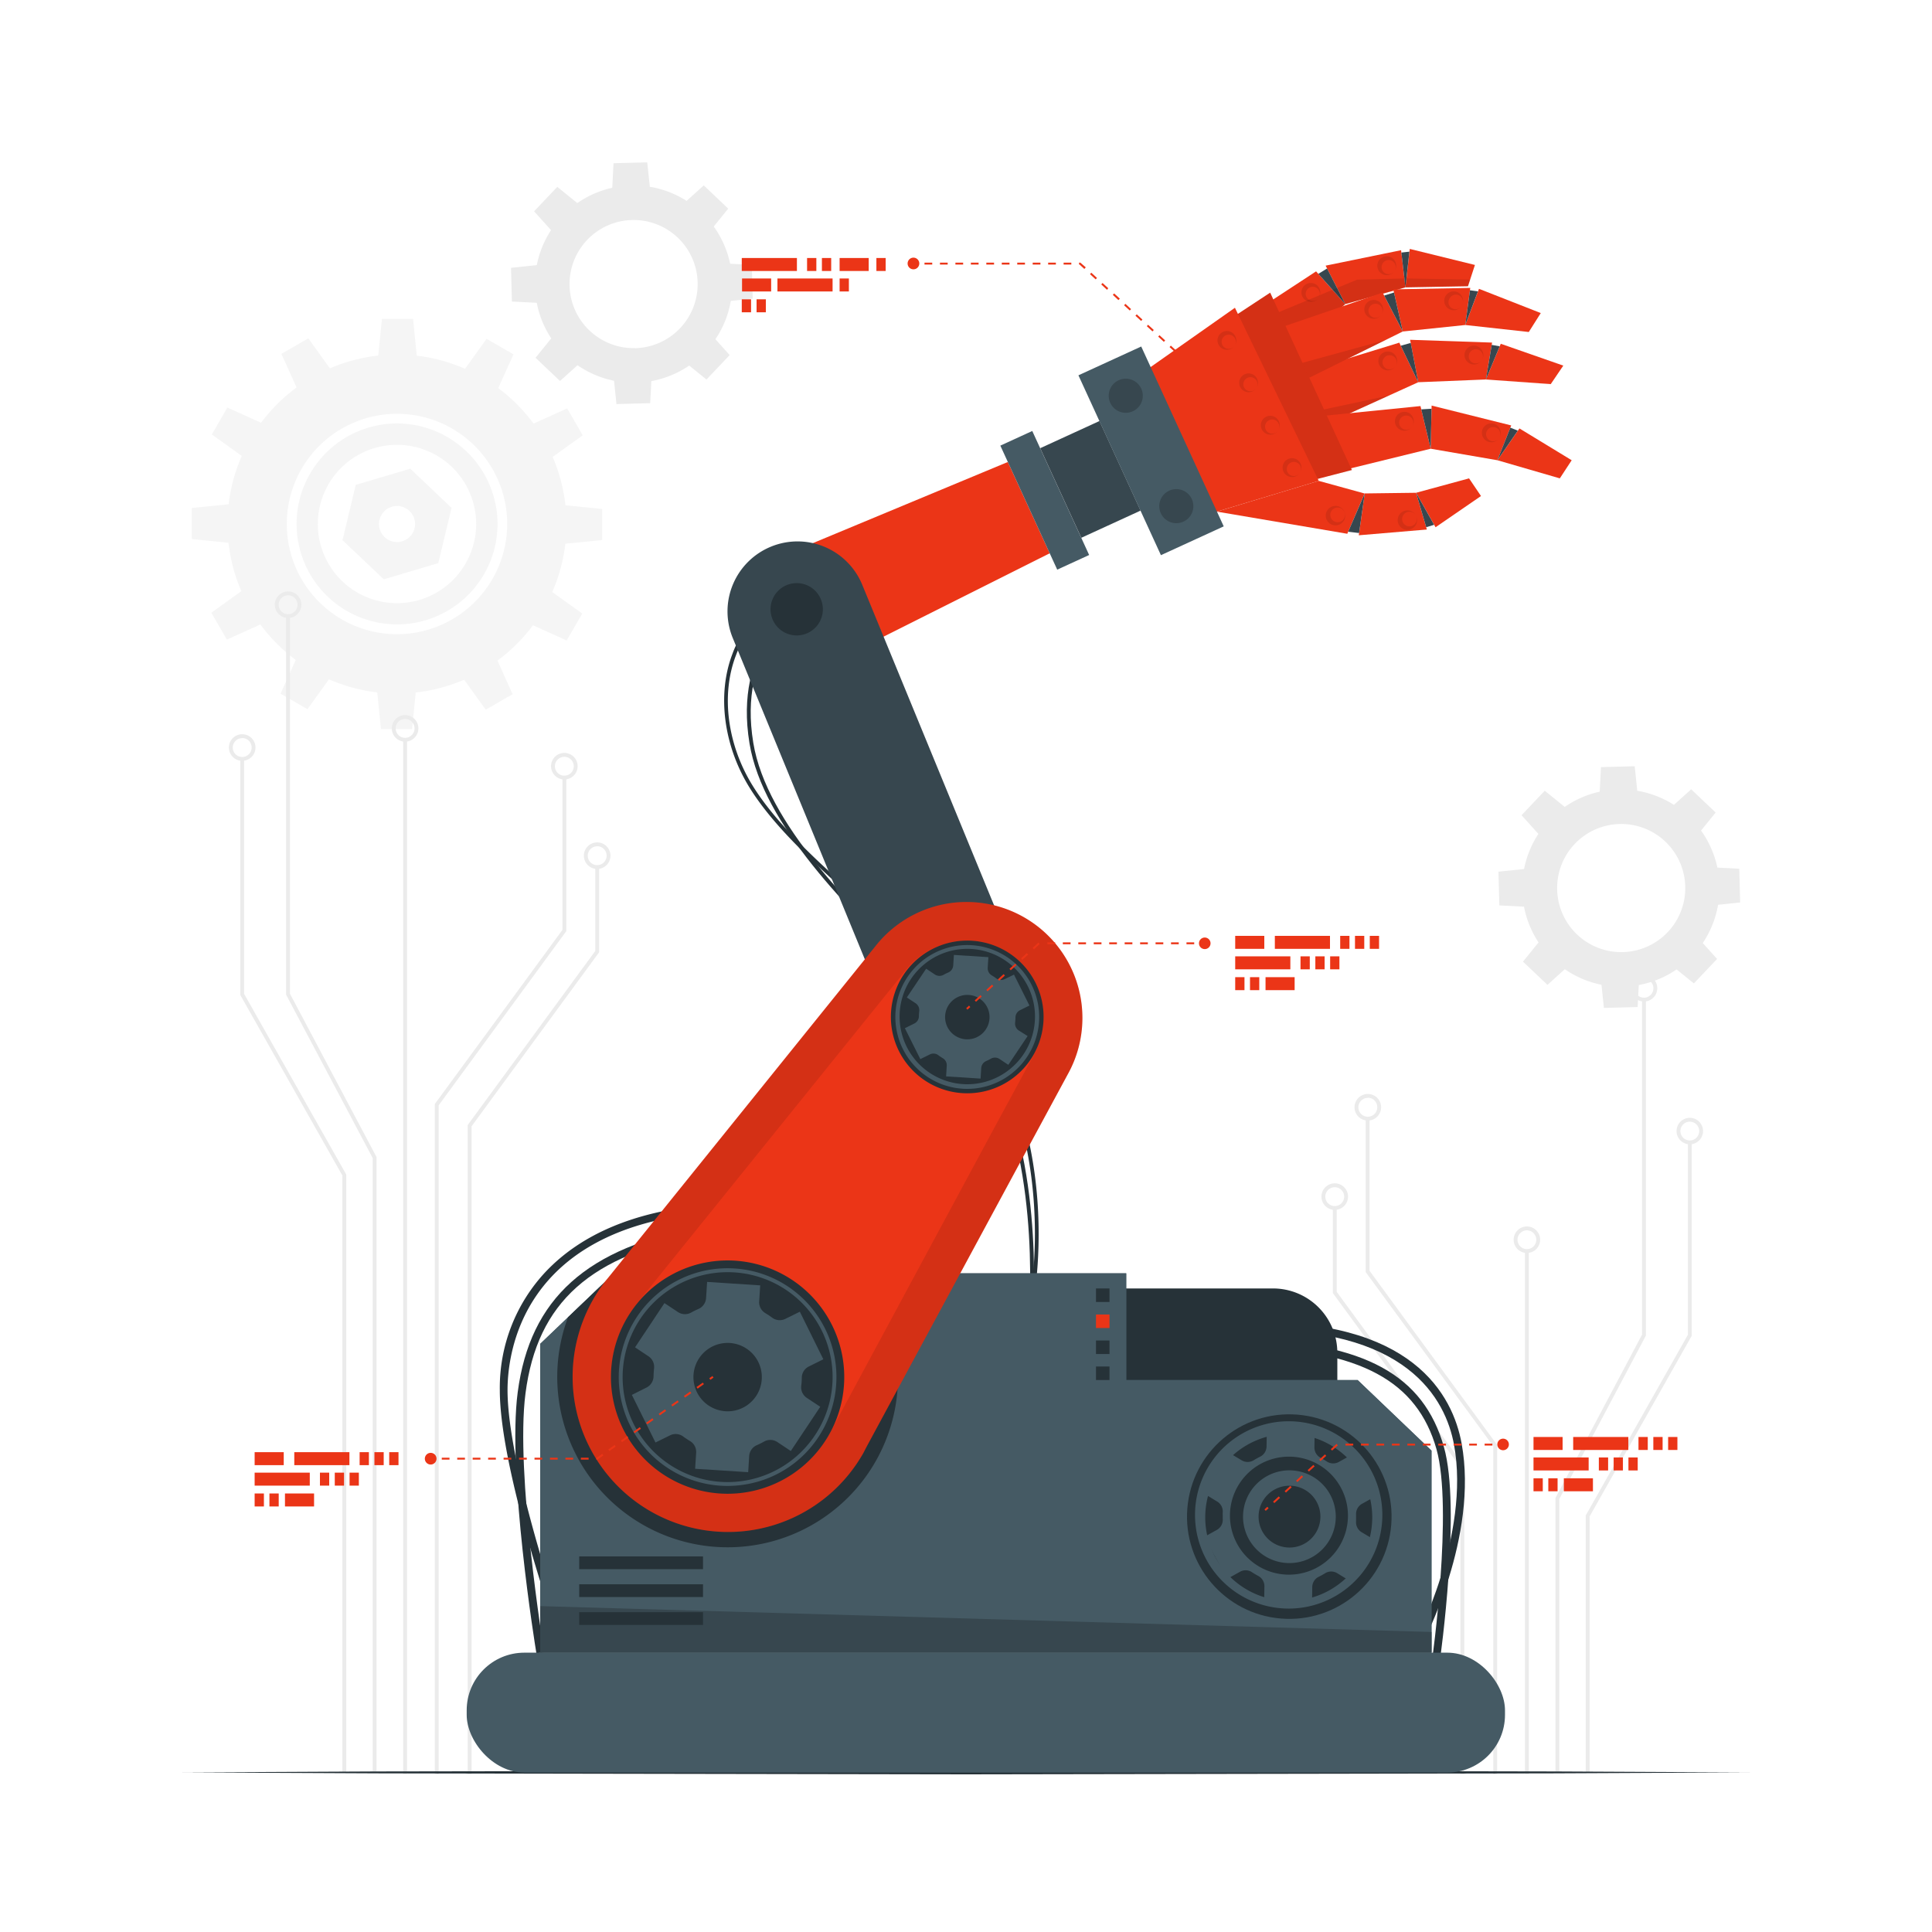 <svg xmlns="http://www.w3.org/2000/svg" viewBox="0 0 500 500"><g id="freepik--background-complete--inject-89"><polygon points="387.46 459.19 386.46 459.19 386.46 374.27 353.44 329.21 353.44 289.41 354.44 289.41 354.44 328.88 387.46 373.95 387.46 459.19" style="fill:#ebebeb"></polygon><path d="M354,290a3.44,3.44,0,1,1,3.43-3.44A3.44,3.44,0,0,1,354,290Zm0-5.87a2.44,2.44,0,1,0,2.43,2.43A2.43,2.43,0,0,0,354,284.09Z" style="fill:#ebebeb"></path><polygon points="378.96 459.19 377.96 459.19 377.96 379.72 344.94 334.65 344.94 312.57 345.94 312.57 345.94 334.32 378.96 379.39 378.96 459.19" style="fill:#ebebeb"></polygon><path d="M345.44,313.12a3.44,3.44,0,1,1,3.43-3.44A3.44,3.44,0,0,1,345.44,313.12Zm0-5.87a2.44,2.44,0,1,0,2.43,2.43A2.43,2.43,0,0,0,345.44,307.25Z" style="fill:#ebebeb"></path><rect x="394.66" y="323.77" width="1" height="135.42" style="fill:#ebebeb"></rect><path d="M395.16,324.27a3.43,3.43,0,1,1,3.43-3.43A3.44,3.44,0,0,1,395.16,324.27Zm0-5.86a2.43,2.43,0,1,0,2.43,2.43A2.44,2.44,0,0,0,395.16,318.41Z" style="fill:#ebebeb"></path><polygon points="403.55 458.45 402.55 458.45 402.55 387.68 424.96 345.4 424.96 258.69 425.96 258.69 425.96 345.65 403.55 387.93 403.55 458.45" style="fill:#ebebeb"></polygon><path d="M425.46,259.19a3.44,3.44,0,1,1,3.44-3.43A3.44,3.44,0,0,1,425.46,259.19Zm0-5.87a2.44,2.44,0,1,0,2.44,2.44A2.44,2.44,0,0,0,425.46,253.32Z" style="fill:#ebebeb"></path><polygon points="411.39 458.6 410.39 458.6 410.39 392.19 410.45 392.08 436.82 345.45 436.82 295.65 437.82 295.65 437.82 345.71 437.75 345.82 411.39 392.45 411.39 458.6" style="fill:#ebebeb"></polygon><path d="M437.32,296.15a3.43,3.43,0,1,1,3.43-3.43A3.44,3.44,0,0,1,437.32,296.15Zm0-5.86a2.43,2.43,0,1,0,2.43,2.43A2.44,2.44,0,0,0,437.32,290.29Z" style="fill:#ebebeb"></path><polygon points="113.53 459.19 112.53 459.19 112.53 285.72 145.56 240.65 145.56 201.18 146.56 201.18 146.56 240.98 113.53 286.05 113.53 459.19" style="fill:#ebebeb"></polygon><path d="M146.06,201.73a3.44,3.44,0,1,1,3.43-3.43A3.44,3.44,0,0,1,146.06,201.73Zm0-5.87a2.44,2.44,0,1,0,2.43,2.44A2.44,2.44,0,0,0,146.06,195.86Z" style="fill:#ebebeb"></path><polygon points="122.04 459.19 121.04 459.19 121.04 291.17 121.14 291.03 154.06 246.1 154.06 224.34 155.06 224.34 155.06 246.43 122.04 291.49 122.04 459.19" style="fill:#ebebeb"></polygon><path d="M154.56,224.89a3.44,3.44,0,1,1,3.43-3.43A3.44,3.44,0,0,1,154.56,224.89Zm0-5.87a2.44,2.44,0,1,0,2.43,2.44A2.44,2.44,0,0,0,154.56,219Z" style="fill:#ebebeb"></path><rect x="104.34" y="191.44" width="1" height="267.76" style="fill:#ebebeb"></rect><path d="M104.84,191.94a3.44,3.44,0,1,1,3.44-3.44A3.44,3.44,0,0,1,104.84,191.94Zm0-5.87a2.44,2.44,0,1,0,2.44,2.43A2.43,2.43,0,0,0,104.84,186.07Z" style="fill:#ebebeb"></path><polygon points="97.45 458.45 96.45 458.45 96.45 299.7 74.04 257.42 74.04 159.44 75.04 159.44 75.04 257.17 97.45 299.46 97.45 458.45" style="fill:#ebebeb"></polygon><path d="M74.54,159.94A3.44,3.44,0,1,1,78,156.5,3.44,3.44,0,0,1,74.54,159.94Zm0-5.87A2.44,2.44,0,1,0,77,156.5,2.43,2.43,0,0,0,74.54,154.07Z" style="fill:#ebebeb"></path><polygon points="89.61 458.6 88.61 458.6 88.61 304.23 62.18 257.49 62.18 196.4 63.18 196.4 63.18 257.22 89.61 303.97 89.61 458.6" style="fill:#ebebeb"></polygon><path d="M62.68,196.9a3.44,3.44,0,1,1,3.44-3.43A3.44,3.44,0,0,1,62.68,196.9Zm0-5.87a2.44,2.44,0,1,0,2.44,2.44A2.43,2.43,0,0,0,62.68,191Z" style="fill:#ebebeb"></path><g style="opacity:0.5"><path d="M102.76,109.59a26,26,0,1,0,26,26A26.06,26.06,0,0,0,102.76,109.59Zm0,46.51a20.49,20.49,0,1,1,20.47-20.48A20.49,20.49,0,0,1,102.76,156.1Zm0-46.51a26,26,0,1,0,26,26A26.06,26.06,0,0,0,102.76,109.59Zm0,46.51a20.49,20.49,0,1,1,20.47-20.48A20.49,20.49,0,0,1,102.76,156.1Zm0-64.35a43.87,43.87,0,1,0,43.85,43.87A43.87,43.87,0,0,0,102.76,91.75Zm0,72.38a28.52,28.52,0,1,1,28.5-28.51A28.55,28.55,0,0,1,102.76,164.13Zm0-54.54a26,26,0,1,0,26,26A26.06,26.06,0,0,0,102.76,109.59Zm0,46.51a20.49,20.49,0,1,1,20.47-20.48A20.49,20.49,0,0,1,102.76,156.1Z" style="fill:#ebebeb"></path><polygon points="107.9 92.54 97.85 92.54 98.85 82.52 106.9 82.52 107.9 92.54" style="fill:#ebebeb"></polygon><polygon points="85.67 95.74 76.97 100.76 72.83 91.58 79.79 87.56 85.67 95.74" style="fill:#ebebeb"></polygon><polygon points="68.02 109.62 63 118.31 54.82 112.44 58.84 105.47 68.02 109.62" style="fill:#ebebeb"></polygon><polygon points="59.67 130.46 59.67 140.51 49.65 139.51 49.65 131.46 59.67 130.46" style="fill:#ebebeb"></polygon><polygon points="62.87 152.69 67.89 161.39 58.71 165.53 54.69 158.57 62.87 152.69" style="fill:#ebebeb"></polygon><polygon points="76.75 170.34 85.45 175.36 79.57 183.54 72.6 179.52 76.75 170.34" style="fill:#ebebeb"></polygon><polygon points="97.59 178.69 107.64 178.69 106.64 188.71 98.59 188.71 97.59 178.69" style="fill:#ebebeb"></polygon><polygon points="119.82 175.49 128.52 170.47 132.66 179.65 125.7 183.67 119.82 175.49" style="fill:#ebebeb"></polygon><polygon points="137.47 161.61 142.49 152.91 150.68 158.79 146.65 165.76 137.47 161.61" style="fill:#ebebeb"></polygon><polygon points="145.82 140.76 145.82 130.72 155.84 131.72 155.84 139.76 145.82 140.76" style="fill:#ebebeb"></polygon><polygon points="142.62 118.54 137.6 109.84 146.78 105.69 150.81 112.66 142.62 118.54" style="fill:#ebebeb"></polygon><polygon points="128.74 100.89 120.05 95.87 125.92 87.69 132.89 91.71 128.74 100.89" style="fill:#ebebeb"></polygon><path d="M88.64,139.8l10.68,10.12,14.1-4.18,3.44-14.3L106.18,121.3l-14.11,4.18Zm9.44-4.07a4.67,4.67,0,1,1,4.79,4.55A4.67,4.67,0,0,1,98.08,135.73Z" style="fill:#ebebeb"></path></g><path d="M418.85,204.3A25.53,25.53,0,1,0,445,229.15,25.53,25.53,0,0,0,418.85,204.3ZM420,246.4a16.58,16.58,0,1,1,16.14-17A16.57,16.57,0,0,1,420,246.4Z" style="fill:#ebebeb"></path><polygon points="423.78 205.23 413.97 205.49 414.33 198.53 423.06 198.3 423.78 205.23" style="fill:#ebebeb"></polygon><polygon points="405.19 209.03 398.44 216.15 393.77 210.98 399.78 204.64 405.19 209.03" style="fill:#ebebeb"></polygon><polygon points="394.73 224.87 394.99 234.68 388.03 234.32 387.8 225.59 394.73 224.87" style="fill:#ebebeb"></polygon><polygon points="398.53 243.46 405.65 250.21 400.48 254.88 394.14 248.87 398.53 243.46" style="fill:#ebebeb"></polygon><polygon points="414.36 253.92 424.18 253.66 423.82 260.62 415.09 260.85 414.36 253.92" style="fill:#ebebeb"></polygon><polygon points="432.96 250.12 439.71 243 444.38 248.17 438.37 254.51 432.96 250.12" style="fill:#ebebeb"></polygon><polygon points="443.42 234.28 443.16 224.47 450.12 224.83 450.35 233.56 443.42 234.28" style="fill:#ebebeb"></polygon><polygon points="439.62 215.69 432.5 208.94 437.67 204.27 444.01 210.28 439.62 215.69" style="fill:#ebebeb"></polygon><path d="M163.31,48A25.53,25.53,0,1,0,189.5,72.87,25.52,25.52,0,0,0,163.31,48Zm1.11,42.09a16.58,16.58,0,1,1,16.13-17A16.59,16.59,0,0,1,164.42,90.11Z" style="fill:#ebebeb"></path><polygon points="168.24 48.95 158.42 49.21 158.78 42.24 167.51 42.02 168.24 48.95" style="fill:#ebebeb"></polygon><polygon points="149.65 52.75 142.89 59.87 138.22 54.69 144.23 48.36 149.65 52.75" style="fill:#ebebeb"></polygon><polygon points="139.19 68.58 139.44 78.39 132.48 78.04 132.25 69.31 139.19 68.58" style="fill:#ebebeb"></polygon><polygon points="142.99 87.17 150.11 93.93 144.93 98.6 138.6 92.59 142.99 87.17" style="fill:#ebebeb"></polygon><polygon points="158.82 97.63 168.63 97.37 168.27 104.34 159.54 104.57 158.82 97.63" style="fill:#ebebeb"></polygon><polygon points="177.41 93.83 184.17 86.71 188.84 91.89 182.83 98.22 177.41 93.83" style="fill:#ebebeb"></polygon><polygon points="187.87 78 187.61 68.19 194.57 68.55 194.8 77.27 187.87 78" style="fill:#ebebeb"></polygon><polygon points="184.07 59.41 176.95 52.65 182.13 47.98 188.46 53.99 184.07 59.41" style="fill:#ebebeb"></polygon></g><g id="freepik--Floor--inject-89"><polygon points="47.15 458.7 97.86 458.45 148.57 458.37 250 458.2 351.43 458.36 402.14 458.45 452.86 458.7 402.14 458.94 351.43 459.03 250 459.2 148.57 459.03 97.86 458.94 47.15 458.7" style="fill:#263238"></polygon></g><g id="freepik--robotic-arm--inject-89"><path d="M264.81,347.72l-.94-.36c4.73-12.49,10-56.42-15.05-87.44-7.11-8.81-16.56-17.25-25.7-25.4-11.61-10.36-22.57-20.15-29.09-30.61-6.78-10.91-8.5-24.19-4.48-34.68A24.78,24.78,0,0,1,206,153.85l.27,1a23.82,23.82,0,0,0-15.82,14.78c-3.92,10.2-2.23,23.15,4.39,33.79,6.44,10.34,17.35,20.08,28.91,30.39,9.17,8.19,18.65,16.65,25.81,25.52C274.88,290.65,269.59,335.08,264.81,347.72Z" style="fill:#263238"></path><path d="M267.49,337l-1,0c.7-19.71-1.15-55.88-21.32-76.59-2.63-2.69-5.64-5.64-8.82-8.76-16.42-16.07-38.89-38.07-42.38-59.27-4.14-25.12,11.79-34.95,11.95-35l.51.86c-.15.09-15.5,9.61-11.48,34,3.44,20.87,25.78,42.74,42.1,58.72,3.19,3.12,6.2,6.07,8.83,8.77C266.32,280.63,268.19,317.1,267.49,337Z" style="fill:#263238"></path><path d="M145.15,425.5c-.64-1.81-15.8-44.67-15.8-65.74a43.84,43.84,0,0,1,11.91-30.67c9.2-9.69,22.85-15.46,40.59-17.17l.19,2c-47,4.51-50.69,36.23-50.69,45.84,0,20.73,15.53,64.63,15.69,65.07Z" style="fill:#263238"></path><path d="M138.82,427.88c-.32-1.9-7.58-46.69-4.84-67.55,3.19-24.32,17.92-37.54,47.79-42.87l.35,2C152.86,324.65,139.06,337,136,360.59c-2.7,20.57,4.75,66.5,4.83,67Z" style="fill:#263238"></path><path d="M367.83,426l-1.77-1c.15-.27,14.56-27.68,10.24-51.11-2.15-11.64-12-30.93-54.1-29.62l-.07-2c43.6-1.4,53.87,19,56.13,31.26C382.72,397.68,368.44,424.83,367.83,426Z" style="fill:#263238"></path><path d="M372.57,430.32l-2-.28c.06-.39,5.52-39.63,1.19-55-5-17.66-19.69-25.58-49.2-26.49l.07-2c30.53.94,45.8,9.3,51.06,27.95C378.15,390.28,372.8,428.7,372.57,430.32Z" style="fill:#263238"></path><path d="M271.67,143.19l-10.84-23.63L201.14,144.4A15.33,15.33,0,0,0,192.88,165h0a15.31,15.31,0,0,0,21,7.19Z" style="fill:#EB3517"></path><polygon points="351.65 138.53 353.19 127.7 366.48 127.53 369.27 137.04 351.65 138.53" style="fill:#EB3517"></polygon><polygon points="341.29 124.45 353.17 127.72 348.68 138.14 314.93 132.41 341.29 124.45" style="fill:#EB3517"></polygon><polygon points="366.48 127.53 371.52 136.45 383.28 128.37 380.19 123.8 366.48 127.53" style="fill:#EB3517"></polygon><polygon points="353.19 127.7 348.91 137.61 351.73 137.95 353.19 127.7" style="fill:#37474f"></polygon><polygon points="366.48 127.53 369.1 136.44 371.15 135.82 366.48 127.53" style="fill:#37474f"></polygon><path d="M346.77,135.69A2.52,2.52,0,1,1,348,132.6,2.5,2.5,0,0,1,346.77,135.69Zm-1.51-4.1a1.9,1.9,0,1,0,2.7,1A1.89,1.89,0,0,0,345.26,131.59Z" style="opacity:0.1"></path><path d="M365.66,136.67a2.51,2.51,0,1,1,.8-3.22A2.51,2.51,0,0,1,365.66,136.67Zm-2-3.88a1.9,1.9,0,1,0,2.8.66A1.9,1.9,0,0,0,363.66,132.79Z" style="opacity:0.1"></path><polygon points="343.07 68.75 348.16 78.7 363.72 74.37 362.6 64.75 343.07 68.75" style="fill:#EB3517"></polygon><polygon points="326.22 97.51 348.16 78.7 340.6 70.23 314.4 87.39 326.22 97.51" style="fill:#EB3517"></polygon><polygon points="363.72 74.37 364.85 64.42 381.71 68.57 379.91 74.08 363.72 74.37" style="fill:#EB3517"></polygon><polygon points="348.16 78.7 341.18 70.88 343.45 69.48 348.16 78.7" style="fill:#37474f"></polygon><polygon points="363.72 74.37 362.67 65.36 364.75 65.13 363.72 74.37" style="fill:#37474f"></polygon><path d="M341.3,77a2.44,2.44,0,1,1-.49-3.2A2.46,2.46,0,0,1,341.3,77Zm0,0a1.83,1.83,0,1,0-2.79.4A1.85,1.85,0,0,0,341.3,77Z" style="opacity:0.1"></path><path d="M360.94,70.09a2.44,2.44,0,1,1-.49-3.2A2.44,2.44,0,0,1,360.94,70.09Zm0,0a1.83,1.83,0,1,0-2.78.4A1.85,1.85,0,0,0,360.94,70.09Z" style="opacity:0.1"></path><path d="M380.48,72.35l-.56,1.73-16.2.29L348.16,78.7,326.22,97.51,315.08,88l1.83-1.4L338,77.86l.66-.28,2.89-1.19h0L344.88,75l1.15-.48h0l5.17-2.14,12.25-.31.52,0Z" style="opacity:0.1"></path><polygon points="364.93 87.94 367.04 98.92 384.55 98.21 386.15 88.66 364.93 87.94" style="fill:#EB3517"></polygon><polygon points="340.74 110.87 367.04 98.92 362.14 88.68 332.2 97.87 340.74 110.87" style="fill:#EB3517"></polygon><polygon points="384.55 98.21 388.4 88.97 404.58 94.62 401.33 99.41 384.55 98.21" style="fill:#EB3517"></polygon><polygon points="367.04 98.92 362.52 89.47 365.09 88.75 367.04 98.92" style="fill:#37474f"></polygon><polygon points="384.55 98.21 386.05 89.26 388.12 89.62 384.55 98.21" style="fill:#37474f"></polygon><path d="M361.2,94.74a2.44,2.44,0,1,1-.49-3.21A2.48,2.48,0,0,1,361.2,94.74Zm0,0a1.84,1.84,0,1,0-2.79.4A1.87,1.87,0,0,0,361.2,94.74Z" style="opacity:0.1"></path><path d="M383.51,93.2A2.44,2.44,0,1,1,383,90,2.46,2.46,0,0,1,383.51,93.2Zm0,0a1.84,1.84,0,1,0-2.79.4A1.86,1.86,0,0,0,383.51,93.2Z" style="opacity:0.1"></path><polygon points="359.47 102.36 340.74 110.87 338.15 106.93 359.47 102.36" style="opacity:0.1"></polygon><polygon points="370.5 104.96 370.26 116.13 387.53 119.11 391.1 110.1 370.5 104.96" style="fill:#EB3517"></polygon><polygon points="344.3 122.5 370.26 116.13 367.62 105.09 338.67 108 344.3 122.5" style="fill:#EB3517"></polygon><polygon points="387.53 119.11 393.23 110.88 406.75 119.11 403.68 123.8 387.53 119.11" style="fill:#EB3517"></polygon><polygon points="370.26 116.13 367.82 105.94 370.48 105.78 370.26 116.13" style="fill:#37474f"></polygon><polygon points="387.53 119.11 390.87 110.67 392.81 111.46 387.53 119.11" style="fill:#37474f"></polygon><path d="M365.5,110.35a2.44,2.44,0,1,1-.49-3.2A2.46,2.46,0,0,1,365.5,110.35Zm0,0a1.84,1.84,0,1,0-2.79.4A1.85,1.85,0,0,0,365.5,110.35Z" style="opacity:0.1"></path><path d="M388,113.34a2.44,2.44,0,1,1-.49-3.2A2.45,2.45,0,0,1,388,113.34Zm0,0a1.84,1.84,0,1,0-2.79.4A1.85,1.85,0,0,0,388,113.34Z" style="opacity:0.1"></path><polygon points="360.58 74.89 363.04 85.79 379.21 84.11 380.5 74.51 360.58 74.89" style="fill:#EB3517"></polygon><polygon points="337.14 98.59 363.04 85.79 357.82 75.72 328.19 85.87 337.14 98.59" style="fill:#EB3517"></polygon><polygon points="379.21 84.11 382.76 74.75 398.75 81.02 395.65 85.92 379.21 84.11" style="fill:#EB3517"></polygon><polygon points="363.04 85.79 358.22 76.49 360.76 75.7 363.04 85.79" style="fill:#37474f"></polygon><polygon points="379.21 84.11 380.42 75.12 382.49 75.41 379.21 84.11" style="fill:#37474f"></polygon><path d="M357.54,81.4a2.43,2.43,0,1,1-.46-3.2A2.45,2.45,0,0,1,357.54,81.4Zm0,0a1.83,1.83,0,1,0-2.79.38A1.86,1.86,0,0,0,357.54,81.4Z" style="opacity:0.1"></path><path d="M378.25,79.19a2.44,2.44,0,1,1-.47-3.21A2.47,2.47,0,0,1,378.25,79.19Zm0,0a1.84,1.84,0,1,0-3.08-2,1.84,1.84,0,0,0,.28,2.37A1.87,1.87,0,0,0,378.25,79.19Z" style="opacity:0.1"></path><polygon points="358.57 88 337.14 98.59 334.36 94.64 358.57 88" style="opacity:0.1"></polygon><polygon points="294.45 98.28 328.72 75.74 349.87 121.64 310.17 131.93 294.45 98.28" style="fill:#EB3517"></polygon><polygon points="294.45 98.28 328.72 75.74 349.87 121.64 310.17 131.93 294.45 98.28" style="opacity:0.1"></polygon><polygon points="292.12 98.97 319.6 79.65 341.29 124.45 308.68 134.29 292.12 98.97" style="fill:#EB3517"></polygon><path d="M319.55,89.43a2.43,2.43,0,1,1-.49-3.21A2.44,2.44,0,0,1,319.55,89.43Zm0,0a1.84,1.84,0,1,0-2.78.4A1.86,1.86,0,0,0,319.55,89.43Z" style="opacity:0.1"></path><path d="M325.17,100.4a2.43,2.43,0,1,1-.49-3.2A2.46,2.46,0,0,1,325.17,100.4Zm0,0a1.83,1.83,0,1,0-2.78.4A1.85,1.85,0,0,0,325.17,100.4Z" style="opacity:0.1"></path><path d="M330.8,111.37a2.44,2.44,0,1,1-.49-3.2A2.46,2.46,0,0,1,330.8,111.37Zm0,0a1.84,1.84,0,1,0-2.79.4A1.86,1.86,0,0,0,330.8,111.37Z" style="opacity:0.1"></path><path d="M336.42,122.35a2.44,2.44,0,1,1-.49-3.21A2.45,2.45,0,0,1,336.42,122.35Zm0,0a1.84,1.84,0,1,0-2.79.4A1.87,1.87,0,0,0,336.42,122.35Z" style="opacity:0.1"></path><rect x="252.72" y="124.94" width="35.31" height="9.09" transform="translate(275.35 -170.26) rotate(65.36)" style="fill:#455a64"></rect><rect x="269.43" y="115.63" width="25.51" height="16.88" transform="translate(277.32 -184.15) rotate(65.36)" style="fill:#37474f"></rect><rect x="272.28" y="107.74" width="51.21" height="17.88" transform="translate(279.76 -202.73) rotate(65.36)" style="fill:#455a64"></rect><path d="M293.18,106.43a4.41,4.41,0,1,0-5.84-2.17A4.4,4.4,0,0,0,293.18,106.43Z" style="fill:#37474f"></path><path d="M306.27,135a4.41,4.41,0,1,0-5.85-2.17A4.41,4.41,0,0,0,306.27,135Z" style="fill:#37474f"></path><path d="M223.15,151.34l43.11,104.83a18.11,18.11,0,0,1-9.87,23.64h0A18.11,18.11,0,0,1,232.75,270L189.64,165.12a18.11,18.11,0,0,1,9.87-23.64h0A18.11,18.11,0,0,1,223.15,151.34Z" style="fill:#37474f"></path><path d="M242.88,260a6.76,6.76,0,1,1,4,8.71A6.76,6.76,0,0,1,242.88,260Z" style="fill:#263238"></path><path d="M199.84,155.32a6.77,6.77,0,1,1,4,8.71A6.77,6.77,0,0,1,199.84,155.32Z" style="fill:#263238"></path><rect x="120.78" y="427.71" width="268.71" height="31.02" rx="14.92" style="fill:#455a64"></rect><path d="M194.46,333.45h135a16.65,16.65,0,0,1,16.64,16.65v75.07H194.46Z" style="fill:#263238"></path><polygon points="370.47 375.42 370.47 427.71 139.8 427.71 139.8 347.79 158.91 329.53 291.47 329.53 291.47 357.16 351.36 357.16 370.47 375.42" style="fill:#455a64"></polygon><polygon points="370.47 375.42 370.47 427.71 139.8 427.71 139.8 347.79 147 340.91 158.91 329.53 291.46 329.53 291.46 357.16 351.36 357.16 370.47 375.42" style="fill:#455a64"></polygon><polygon points="370.47 427.71 370.47 422.35 139.8 415.66 139.8 427.71 370.47 427.71" style="fill:#37474f"></polygon><rect x="149.9" y="402.8" width="32.04" height="3.3" style="fill:#263238"></rect><rect x="149.9" y="410.01" width="32.04" height="3.3" style="fill:#263238"></rect><rect x="149.9" y="417.23" width="32.04" height="3.3" style="fill:#263238"></rect><circle cx="333.69" cy="392.53" r="26.47" transform="translate(-84.36 693.63) rotate(-85.4)" style="fill:#263238"></circle><path d="M333.7,416.3h-.38a24.24,24.24,0,1,1,.38,0Zm-.35-2h.35a21.61,21.61,0,1,0-.35,0Z" style="fill:#455a64"></path><path d="M339.61,410.67a3,3,0,0,1,1.67-2.6,17,17,0,0,0,1.63-.9,3,3,0,0,1,3.09-.07l3.26,2,6.36-10.64-3.27-1.95a3,3,0,0,1-1.4-2.77c0-.29,0-.6,0-.9s0-.62,0-.92a3,3,0,0,1,1.49-2.71l3.32-1.85-6-10.83-3.33,1.85a3,3,0,0,1-3.09-.17,16.45,16.45,0,0,0-1.58-.94,3,3,0,0,1-1.59-2.65l.06-3.79-12.39-.2-.06,3.79A3,3,0,0,1,326.1,377c-.55.27-1.09.57-1.61.89a3,3,0,0,1-3.09.07L318.13,376l-6.36,10.63,3.28,2a3,3,0,0,1,1.4,2.74,7.08,7.08,0,0,0,0,.92,9,9,0,0,0,0,.9,3,3,0,0,1-1.5,2.73l-3.32,1.85,6,10.83,3.32-1.85a2.94,2.94,0,0,1,3.09.16c.52.34,1.05.65,1.59.94a3,3,0,0,1,1.6,2.66l-.06,3.79,12.39.19ZM325.72,392.4a8,8,0,1,1,7.84,8.1A8,8,0,0,1,325.72,392.4Z" style="fill:#455a64"></path><path d="M333.7,407.52h-.24a15.27,15.27,0,1,1,.24,0Zm-.19-3a12,12,0,1,0-11.81-12.18,12,12,0,0,0,11.81,12.18Z" style="fill:#263238"></path><path d="M225,380.81a44.1,44.1,0,0,1-78-39.9l11.91-11.38h64.38A44.09,44.09,0,0,1,225,380.81Z" style="fill:#263238"></path><rect x="283.64" y="353.65" width="3.5" height="3.5" style="fill:#263238"></rect><rect x="283.64" y="346.92" width="3.5" height="3.5" style="fill:#263238"></rect><rect x="283.64" y="340.19" width="3.5" height="3.5" style="fill:#EB3517"></rect><rect x="283.64" y="333.45" width="3.5" height="3.5" style="fill:#263238"></rect><path d="M264.05,242.55h0a25,25,0,0,0-33.61,5.53L160.55,334.7a35.2,35.2,0,0,0,8.36,50.84h0A35.21,35.21,0,0,0,219,373.62l52.9-97.93A25,25,0,0,0,264.05,242.55Z" style="fill:#EB3517"></path><path d="M148.71,362.75A40.23,40.23,0,0,0,223.4,376.1l1-1.92,38.13-70.61,13.78-25.49A30,30,0,0,0,226.46,245L158,329.93l-1.32,1.62A40.4,40.4,0,0,0,148.71,362.75Zm97.72-118.91a8.54,8.54,0,0,1,1.88-.28,11.2,11.2,0,0,1,1.72-.11,18.43,18.43,0,0,1,4.11.36,15,15,0,0,1,1.7.41l0,0a19,19,0,0,1,1.84.62c.1,0,.21.1.34.15.5.21,1,.45,1.47.69a18.87,18.87,0,0,1,1.73,1,14.17,14.17,0,0,1,1.42,1.06,3.79,3.79,0,0,1,.67.57,6.86,6.86,0,0,1,.92.85,3.68,3.68,0,0,1,.43.45,8.57,8.57,0,0,1,.94,1.07,10.44,10.44,0,0,1,.92,1.21.13.13,0,0,1,.07.09,5.65,5.65,0,0,1,.38.57,8.44,8.44,0,0,1,.52.91,6.8,6.8,0,0,1,.47.88l0,0a10.41,10.41,0,0,1,.56,1.26,11.35,11.35,0,0,1,.63,1.78,8.55,8.55,0,0,1,.46,1.84,13.35,13.35,0,0,1,.29,1.88,19.82,19.82,0,0,1-2.4,12l-11.37,21L216,368.59l-1.43,2.63-.26.39c-.28.49-.57,1-.91,1.49a31.25,31.25,0,0,1-2.48,3.25l-.82.87c-.52.55-1.07,1.06-1.62,1.56l-.15.12a30.18,30.18,0,0,1-45.75-38.33,1,1,0,0,1,.13-.23l.06-.11c.52-.84,1.1-1.64,1.72-2.46.3-.4.59-.77.91-1.12l.91-1.13,68-84.3a19.65,19.65,0,0,1,10.24-6.91A11.82,11.82,0,0,1,246.43,243.84Z" style="fill:#EB3517"></path><path d="M148.71,362.75A40.23,40.23,0,0,0,223.4,376.1l1-1.92,38.13-70.61,13.78-25.49A30,30,0,0,0,226.46,245L158,329.93l-1.32,1.62A40.4,40.4,0,0,0,148.71,362.75Zm97.72-118.91a8.54,8.54,0,0,1,1.88-.28,11.2,11.2,0,0,1,1.72-.11,18.43,18.43,0,0,1,4.11.36,15,15,0,0,1,1.7.41l0,0a19,19,0,0,1,1.84.62c.1,0,.21.1.34.15.5.21,1,.45,1.47.69a18.87,18.87,0,0,1,1.73,1,14.17,14.17,0,0,1,1.42,1.06,3.79,3.79,0,0,1,.67.57,6.86,6.86,0,0,1,.92.85,3.68,3.68,0,0,1,.43.45,8.57,8.57,0,0,1,.94,1.07,10.44,10.44,0,0,1,.92,1.21.13.13,0,0,1,.07.09,5.65,5.65,0,0,1,.38.57,8.44,8.44,0,0,1,.52.91,6.8,6.8,0,0,1,.47.88l0,0a10.41,10.41,0,0,1,.56,1.26,11.35,11.35,0,0,1,.63,1.78,8.55,8.55,0,0,1,.46,1.84,13.35,13.35,0,0,1,.29,1.88,19.82,19.82,0,0,1-2.4,12l-11.37,21L216,368.59l-1.43,2.63-.26.39c-.28.49-.57,1-.91,1.49a31.25,31.25,0,0,1-2.48,3.25l-.82.87c-.52.55-1.07,1.06-1.62,1.56l-.15.12a30.18,30.18,0,0,1-45.75-38.33,1,1,0,0,1,.13-.23l.06-.11c.52-.84,1.1-1.64,1.72-2.46.3-.4.59-.77.91-1.12l.91-1.13,68-84.3a19.65,19.65,0,0,1,10.24-6.91A11.82,11.82,0,0,1,246.43,243.84Z" style="opacity:0.1"></path><path d="M213.44,373.11a30.19,30.19,0,1,0-41.86,8.42A30.19,30.19,0,0,0,213.44,373.11Z" style="fill:#263238"></path><path d="M188.25,384.56A28.17,28.17,0,1,1,211.75,372h0a28,28,0,0,1-17.9,12A28.82,28.82,0,0,1,188.25,384.56Zm.1-55.32a27.16,27.16,0,1,0,22.57,42.19h0a27.14,27.14,0,0,0-22.57-42.19Z" style="fill:#455a64"></path><path d="M208.79,361.76a3.28,3.28,0,0,1-1.43-3.13,15.81,15.81,0,0,0,.14-2.05,3.28,3.28,0,0,1,1.8-2.92l3.78-1.88L207,339.47l-3.79,1.87a3.29,3.29,0,0,1-3.42-.36l-.82-.58-.86-.54a3.27,3.27,0,0,1-1.64-3l.27-4.21L183,331.76l-.27,4.22a3.32,3.32,0,0,1-2,2.79,19.36,19.36,0,0,0-1.83.9,3.28,3.28,0,0,1-3.43-.1l-3.51-2.33-7.61,11.45,3.5,2.33a3.3,3.3,0,0,1,1.42,3.13c-.07.68-.12,1.36-.13,2a3.31,3.31,0,0,1-1.79,2.93L163.53,361l6.11,12.32,3.8-1.87a3.27,3.27,0,0,1,3.4.34,9.64,9.64,0,0,0,.84.58c.28.19.56.38.85.54a3.29,3.29,0,0,1,1.64,3l-.27,4.21,13.73.88.26-4.21a3.3,3.3,0,0,1,2-2.79,18.57,18.57,0,0,0,1.84-.92,3.28,3.28,0,0,1,3.43.11l3.5,2.33,7.62-11.45Zm-25.39,2a8.85,8.85,0,1,1,12.27-2.45A8.83,8.83,0,0,1,183.4,363.75Z" style="fill:#455a64"></path><path d="M266.77,274.13a19.76,19.76,0,1,0-27.4,5.5A19.76,19.76,0,0,0,266.77,274.13Z" style="fill:#263238"></path><path d="M250.29,281.8a18.61,18.61,0,1,1,15.53-8.3h0A18.62,18.62,0,0,1,250.29,281.8Zm.06-36.24a18.06,18.06,0,0,0-3.5.35,17.52,17.52,0,1,0,3.5-.35Z" style="fill:#455a64"></path><path d="M263.64,266.68a2.13,2.13,0,0,1-.93-2c.05-.45.08-.89.09-1.33a2.13,2.13,0,0,1,1.16-1.9l2.46-1.22-4-8L260,253.4a2.13,2.13,0,0,1-2.22-.23l-.54-.38-.56-.35a2.13,2.13,0,0,1-1.06-2l.17-2.73-8.92-.58-.18,2.75a2.14,2.14,0,0,1-1.3,1.81,10.13,10.13,0,0,0-1.19.59,2.17,2.17,0,0,1-2.24-.07l-2.27-1.51-5,7.44,2.28,1.51a2.16,2.16,0,0,1,.93,2q-.08.66-.09,1.32a2.11,2.11,0,0,1-1.16,1.9l-2.47,1.23,4,8,2.47-1.22a2.11,2.11,0,0,1,2.21.22,5.22,5.22,0,0,0,.54.38c.18.12.37.25.55.35a2.14,2.14,0,0,1,1.07,2l-.17,2.74,8.92.57.17-2.74a2.14,2.14,0,0,1,1.3-1.81q.62-.27,1.2-.6a2.13,2.13,0,0,1,2.23.07l2.28,1.52,5-7.45ZM247.13,268a5.75,5.75,0,1,1,8-1.59A5.75,5.75,0,0,1,247.13,268Z" style="fill:#455a64"></path></g><g id="freepik--Texts--inject-89"><polygon points="250.38 261.3 250.04 260.93 250.78 260.25 251.12 260.62 250.38 261.3" style="fill:#EB3517"></polygon><path d="M252.59,259.26l-.33-.36,1.48-1.36.33.37Zm3-2.71-.34-.37,1.48-1.36.34.37Zm3-2.72-.34-.37,1.48-1.36.34.37Zm3-2.72-.34-.37,1.48-1.35.34.36Zm3-2.71-.34-.37,1.48-1.36.34.37Zm3-2.72-.34-.37,1.48-1.36.34.37Zm41.47-1.3h-2v-.5h2Zm-4,0h-2v-.5h2Zm-4,0h-2v-.5h2Zm-4,0h-2v-.5h2Zm-4,0h-2v-.5h2Zm-4,0h-2v-.5h2Zm-4,0h-2v-.5h2Zm-4,0h-2v-.5h2Zm-4,0h-2v-.5h2Zm-4,0h-2v-.5h2Z" style="fill:#EB3517"></path><rect x="310.87" y="243.88" width="1" height="0.5" style="fill:#EB3517"></rect><circle cx="311.79" cy="244.13" r="1.5" style="fill:#EB3517"></circle><rect x="319.67" y="242.2" width="7.53" height="3.36" style="fill:#EB3517"></rect><rect x="327.52" y="252.89" width="7.53" height="3.36" style="fill:#EB3517"></rect><rect x="329.93" y="242.2" width="14.27" height="3.36" style="fill:#EB3517"></rect><rect x="346.84" y="242.2" width="2.4" height="3.36" style="fill:#EB3517"></rect><rect x="350.67" y="242.2" width="2.4" height="3.36" style="fill:#EB3517"></rect><rect x="354.5" y="242.2" width="2.4" height="3.36" style="fill:#EB3517"></rect><rect x="319.67" y="247.5" width="14.27" height="3.36" style="fill:#EB3517"></rect><rect x="336.57" y="247.5" width="2.4" height="3.36" style="fill:#EB3517"></rect><rect x="340.41" y="247.5" width="2.4" height="3.36" style="fill:#EB3517"></rect><rect x="344.24" y="247.5" width="2.4" height="3.36" style="fill:#EB3517"></rect><rect x="319.67" y="252.89" width="2.4" height="3.36" style="fill:#EB3517"></rect><rect x="323.5" y="252.89" width="2.4" height="3.36" style="fill:#EB3517"></rect><rect x="327.28" y="390.22" width="1" height="0.5" transform="translate(-177.82 325.1) rotate(-42.62)" style="fill:#EB3517"></rect><path d="M329.8,389l-.34-.37,1.48-1.36.34.37Zm3-2.72-.34-.37,1.48-1.36.34.37Zm2.95-2.72-.33-.37,1.48-1.36.33.37Zm3-2.72-.34-.37,1.48-1.35.34.37Zm3-2.71-.34-.37,1.48-1.36.34.37Zm3-2.72-.34-.37,1.48-1.36.34.37Zm41.47-1.3h-2v-.5h2Zm-4,0h-2v-.5h2Zm-4,0h-2v-.5h2Zm-4,0h-2v-.5h2Zm-4,0h-2v-.5h2Zm-4,0h-2v-.5h2Zm-4,0h-2v-.5h2Zm-4,0h-2v-.5h2Zm-4,0h-2v-.5h2Zm-4,0h-2v-.5h2Z" style="fill:#EB3517"></path><rect x="388.07" y="373.57" width="1" height="0.5" style="fill:#EB3517"></rect><circle cx="389" cy="373.82" r="1.5" style="fill:#EB3517"></circle><rect x="396.87" y="371.89" width="7.53" height="3.36" style="fill:#EB3517"></rect><rect x="404.72" y="382.58" width="7.53" height="3.36" style="fill:#EB3517"></rect><rect x="407.14" y="371.89" width="14.27" height="3.36" style="fill:#EB3517"></rect><rect x="424.04" y="371.89" width="2.4" height="3.36" style="fill:#EB3517"></rect><rect x="427.88" y="371.89" width="2.4" height="3.36" style="fill:#EB3517"></rect><rect x="431.71" y="371.89" width="2.4" height="3.36" style="fill:#EB3517"></rect><rect x="396.87" y="377.19" width="14.27" height="3.36" style="fill:#EB3517"></rect><rect x="413.78" y="377.19" width="2.4" height="3.36" style="fill:#EB3517"></rect><rect x="417.61" y="377.19" width="2.4" height="3.36" style="fill:#EB3517"></rect><rect x="421.44" y="377.19" width="2.4" height="3.36" style="fill:#EB3517"></rect><rect x="396.87" y="382.58" width="2.4" height="3.36" style="fill:#EB3517"></rect><rect x="400.7" y="382.58" width="2.4" height="3.36" style="fill:#EB3517"></rect><rect x="183.62" y="356.33" width="1" height="0.5" transform="translate(-172.21 171.98) rotate(-35.3)" style="fill:#EB3517"></rect><path d="M154.64,377.75h-.31v-.5h.15l1.38-1,.29.41Zm-2.31,0h-2v-.5h2Zm-4,0h-2v-.5h2Zm-4,0h-2v-.5h2Zm-4,0h-2v-.5h2Zm-4,0h-2v-.5h2Zm-4,0h-2v-.5h2Zm-4,0h-2v-.5h2Zm-4,0h-2v-.5h2Zm-4,0h-2v-.5h2Zm-4,0h-2v-.5h2Zm41.39-2.22-.29-.41,1.63-1.15.29.41Zm3.26-2.31-.29-.4,1.63-1.16.29.41Zm3.26-2.3-.29-.41,1.63-1.16.29.41Zm3.26-2.31-.29-.41,1.63-1.15.29.41Zm3.26-2.31-.29-.41,1.63-1.15.29.41Zm3.26-2.31-.29-.41,1.63-1.15.29.41Zm3.26-2.3-.29-.41,1.63-1.16.29.41Zm3.26-2.31-.29-.41,1.63-1.15.29.4Z" style="fill:#EB3517"></path><rect x="111.39" y="377.25" width="1" height="0.5" style="fill:#EB3517"></rect><path d="M111.47,376a1.51,1.51,0,1,0,1.5,1.51A1.5,1.5,0,0,0,111.47,376Z" style="fill:#EB3517"></path><rect x="65.9" y="375.82" width="7.53" height="3.36" style="fill:#EB3517"></rect><rect x="73.75" y="386.51" width="7.53" height="3.36" style="fill:#EB3517"></rect><rect x="76.16" y="375.82" width="14.27" height="3.36" style="fill:#EB3517"></rect><rect x="93.07" y="375.82" width="2.4" height="3.36" style="fill:#EB3517"></rect><rect x="96.9" y="375.82" width="2.4" height="3.36" style="fill:#EB3517"></rect><rect x="100.73" y="375.82" width="2.4" height="3.36" style="fill:#EB3517"></rect><rect x="65.9" y="381.12" width="14.27" height="3.36" style="fill:#EB3517"></rect><rect x="82.8" y="381.12" width="2.4" height="3.36" style="fill:#EB3517"></rect><rect x="86.64" y="381.12" width="2.4" height="3.36" style="fill:#EB3517"></rect><rect x="90.47" y="381.12" width="2.4" height="3.36" style="fill:#EB3517"></rect><rect x="65.9" y="386.51" width="2.4" height="3.36" style="fill:#EB3517"></rect><rect x="69.73" y="386.51" width="2.4" height="3.36" style="fill:#EB3517"></rect><rect x="308.84" y="94.87" width="0.5" height="1" transform="translate(29.77 258.51) rotate(-47.43)" style="fill:#EB3517"></rect><path d="M307.09,93.87l-1.47-1.35.33-.37,1.47,1.35Zm-2.94-2.7-1.47-1.35.33-.37,1.47,1.35Zm-2.94-2.7-1.47-1.35.33-.37,1.47,1.35Zm-2.95-2.7-1.47-1.36.34-.36,1.47,1.35Zm-2.94-2.71-1.47-1.35.34-.36,1.47,1.35Zm-2.94-2.7L290.91,79l.34-.37L292.72,80Zm-2.94-2.7L288,76.31l.34-.37,1.47,1.35ZM286.5,75,285,73.61l.34-.37,1.47,1.35Zm-2.94-2.7-1.47-1.35.34-.37,1.47,1.35Zm-2.94-2.7-1.22-1.13h-.14v-.5h.33L281,69.19Zm-3.36-1.13h-2v-.5h2Zm-4,0h-2v-.5h2Zm-4,0h-2v-.5h2Zm-4,0h-2v-.5h2Zm-4,0h-2v-.5h2Zm-4,0h-2v-.5h2Zm-4,0h-2v-.5h2Zm-4,0h-2v-.5h2Zm-4,0h-2v-.5h2Zm-4,0h-2v-.5h2Z" style="fill:#EB3517"></path><rect x="236.33" y="67.93" width="1" height="0.5" style="fill:#EB3517"></rect><path d="M236.41,66.68a1.51,1.51,0,1,0,1.5,1.5A1.51,1.51,0,0,0,236.41,66.68Z" style="fill:#EB3517"></path><rect x="217.29" y="66.77" width="7.53" height="3.36" style="fill:#EB3517"></rect><rect x="192.04" y="72.07" width="7.53" height="3.36" style="fill:#EB3517"></rect><rect x="191.97" y="66.77" width="14.27" height="3.36" style="fill:#EB3517"></rect><rect x="208.87" y="66.77" width="2.4" height="3.36" style="fill:#EB3517"></rect><rect x="212.71" y="66.77" width="2.4" height="3.36" style="fill:#EB3517"></rect><rect x="226.81" y="66.77" width="2.4" height="3.36" style="fill:#EB3517"></rect><rect x="201.2" y="72.07" width="14.27" height="3.36" style="fill:#EB3517"></rect><rect x="217.29" y="72.07" width="2.4" height="3.36" style="fill:#EB3517"></rect><rect x="191.97" y="77.46" width="2.4" height="3.36" style="fill:#EB3517"></rect><rect x="195.8" y="77.46" width="2.4" height="3.36" style="fill:#EB3517"></rect></g></svg>
